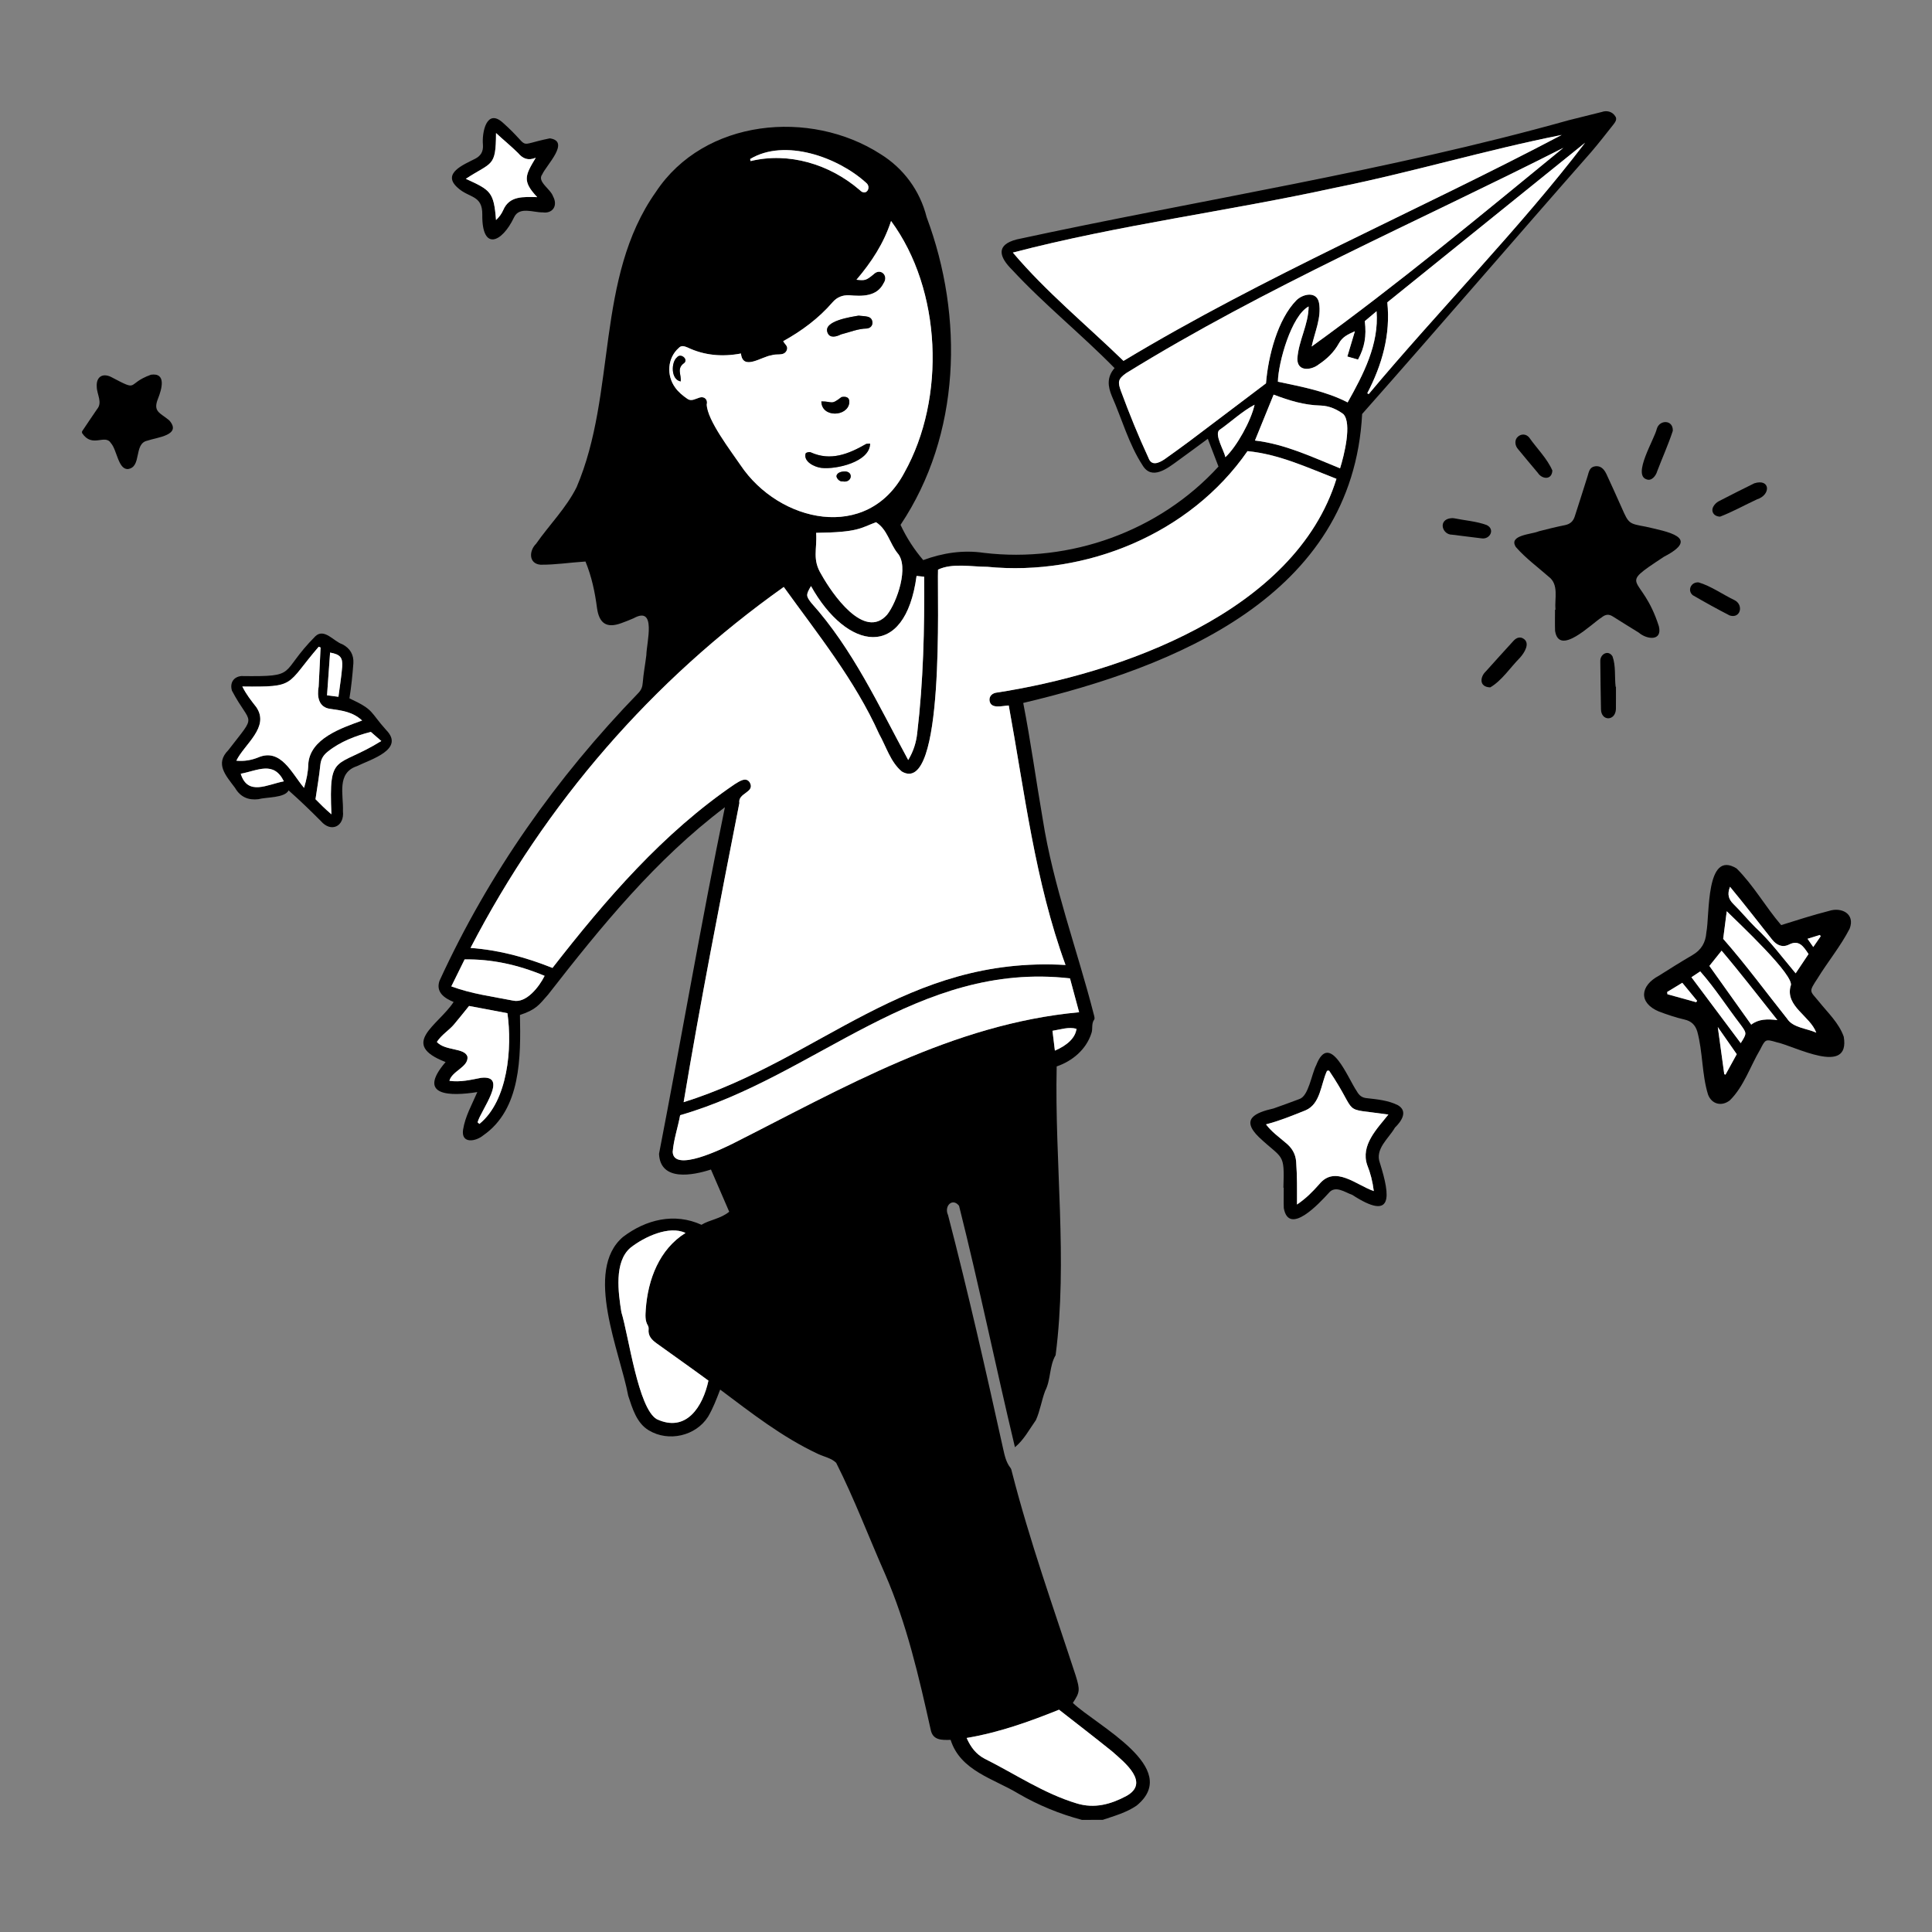 <svg width="960" height="960" viewBox="0 0 960 960" fill="none" xmlns="http://www.w3.org/2000/svg">
<rect x="0" y="0" width="960" height="960" fill="#808080" stroke="none"/>
<path d="M537.609 904.29C526.499 901.34 515.979 897.02 506.009 891.23C493.699 883.77 477.219 879.92 472.359 864.53C467.869 864.65 463.449 864.79 462.429 859.35C456.579 833.1 450.569 806.92 439.829 782.21C431.749 763.92 424.449 744.59 415.509 726.9C413.279 724.57 409.449 723.86 406.339 722.39C388.599 714.06 373.579 702.26 357.849 690.48C355.999 695.26 354.359 699.66 351.829 703.97C345.679 713.61 332.149 716.61 322.409 710.74C316.359 707.17 314.229 699.84 312.149 693.52C308.199 671.97 289.929 631.33 309.559 614.63C320.939 605.97 335.089 602.46 348.559 608.59C352.489 606.14 358.139 605.61 362.339 602.1C359.239 594.94 356.289 588.12 353.269 581.13C344.319 584.03 328.079 587.25 327.469 573.32C338.569 516.04 348.419 458.33 360.199 401.11C325.849 427 298.699 460.359 272.339 494.22C267.799 499.37 266.419 501.67 258.359 504.33C258.789 525.13 258.949 551.12 240.119 564.16C236.379 567.27 229.069 568.49 230.089 561.39C231.169 554.61 234.429 549.06 237.179 542.64C223.929 544.76 206.759 544.8 221.409 527.73C198.139 518.7 217.699 509.62 225.399 497.88C220.769 495.97 216.449 492.99 218.389 487.35C242.919 433.92 276.489 386.38 317.129 344.42C318.619 342.9 319.219 341.38 319.379 339.22C319.729 334.63 320.619 330.09 321.169 325.51C321.229 319.49 326.439 300.77 314.859 307.2C312.839 308.1 310.769 308.89 308.689 309.65C301.469 312.28 297.729 309.84 296.649 302.12C295.619 294.18 293.979 286.46 290.919 279.02C283.129 279.5 276.029 280.68 268.539 280.6C262.629 280.06 262.829 273.68 266.369 270.21C272.959 260.78 281.349 252.44 286.509 242.09C306.519 195.27 295.619 138.19 325.899 95.38C349.889 59.03 402.589 54.09 437.499 76.55C448.959 83.64 457.139 94.71 460.439 107.9C478.999 157.55 477.429 216.01 447.469 260.8C450.499 267.3 454.269 273.07 458.749 278.31C468.519 274.72 478.539 273.19 488.829 274.7C531.639 279.83 575.989 264.1 605.459 231.83C603.739 227.35 602.009 222.86 600.159 218.03C594.879 221.91 590.029 225.52 585.129 229.05C579.989 232.8 572.309 238.81 567.739 231.22C560.889 220.7 557.509 208.27 552.469 196.82C550.469 192 549.899 187.42 553.819 182.9C537.319 166.08 518.949 151.36 502.929 134.08C496.539 127.75 494.579 121.7 505.249 118.96C596.689 99.18 689.259 85.029 779.519 59.73C784.989 58.34 790.479 56.99 795.959 55.63C798.389 54.73 801.149 55.49 802.519 57.63C803.769 59.17 802.599 60.73 801.589 61.999C797.969 66.559 794.409 71.18 790.619 75.59C752.549 118.83 715.039 162.58 676.839 205.71C672.139 296.28 583.599 331.51 508.439 349.29C512.229 368.74 514.769 387.63 518.129 407.04C523.339 440.25 535.209 471.66 543.509 504.08C543.729 504.9 544.089 506.1 543.709 506.61C542.159 508.73 543.129 511.29 542.309 513.43C539.719 521.49 532.889 527.23 525.059 529.9C523.969 577.64 530.659 625.96 524.529 673.38C521.309 678.92 522.239 685.5 519.319 691.16C517.559 695.85 516.769 701.14 514.739 705.64C511.399 710.34 508.839 715.38 504.319 719.12C494.769 679.13 486.549 638.92 476.549 599.16C473.289 594.98 468.969 599.27 471.079 603.77C481.069 642.19 489.849 680.93 498.409 719.7C499.179 723.09 499.849 726.55 502.109 729.4C502.539 729.95 502.659 730.79 502.849 731.51C511.629 765.78 523.529 799.04 534.509 832.6C536.729 839.78 536.609 840.86 533.089 846.17C544.929 857.45 587.459 878.55 564.809 897.17C559.769 900.65 553.689 902.34 547.949 904.27C544.489 904.29 541.049 904.29 537.609 904.29ZM274.529 480.95C300.999 446.96 329.499 413.82 365.169 389.59C367.379 388.28 370.709 385.8 372.599 388.85C375.299 393.82 366.519 393.93 367.389 399.02C357.729 448.35 347.989 498.02 339.699 547.67C407.979 526.19 450.259 474.89 529.459 479.48C514.239 437.82 509.209 393.99 501.249 350.54C497.889 350.72 492.519 352.43 491.719 348.28C491.429 346.43 492.439 344.76 494.719 344.22C556.259 334.8 643.499 304.31 664.079 237.91C649.509 232.26 635.559 225.67 619.879 224.15C591.279 265.44 539.409 286.42 490.609 281.63C482.849 281.65 473.229 279.62 466.109 283.04C465.609 295.29 469.729 396.04 448.119 383.35C442.459 378.62 440.379 371 436.839 364.71C424.769 337.86 406.419 315.2 389.459 291.64C324.039 338.05 271.209 398.88 233.809 471C248.339 472.1 261.519 475.78 274.529 480.95ZM368.179 175.65C358.999 177.4 349.989 176.65 341.589 172.62C339.869 171.91 338.509 171.55 337.289 172.86C331.599 177.88 331.099 186.51 335.469 192.51C337.039 194.79 339.359 196.67 341.659 198.23C343.559 199.52 345.639 198.13 347.629 197.52C349.979 196.8 351.819 198.52 351.169 200.97C351.379 208.79 363.259 224.15 367.919 231.05C387.029 259.63 431.029 269.55 449.379 234.81C470.069 197.83 467.929 143.96 442.759 109.79C439.119 121.02 432.989 130.24 425.569 138.99C429.949 139.45 430.369 139.3 434.089 136.27C437.429 132.95 441.669 136.83 439.069 140.68C435.729 147.47 428.289 147.26 421.869 146.68C418.639 146.59 415.879 147.64 413.709 150.16C406.809 158.17 398.309 164.46 389.159 169.51C390.019 171.22 391.899 172.03 390.829 174.23C389.449 177.03 385.829 175.59 383.439 176.5C378.479 177.16 369.059 184.43 368.179 175.65ZM558.259 179.33C628.459 137.03 703.689 105.15 775.999 67.059C738.159 74.559 701.129 85.75 663.269 93.33C610.129 104.98 555.939 111.76 503.279 125.51C519.829 145.09 539.839 161.45 558.259 179.33ZM776.819 73.45C704.269 110.25 628.969 142.55 559.539 185.43C555.569 188.28 555.279 189.75 557.009 194.38C561.149 205.6 565.629 216.69 570.659 227.52C572.189 231.71 575.759 230.11 578.589 228.24C582.699 225.3 586.809 222.37 590.859 219.35C603.479 209.88 616.649 199.83 629.049 190.48C630.159 176.75 634.889 158.62 644.199 149.16C647.469 145.98 654.269 144.55 655.399 150.47C656.699 157.82 653.249 165.07 651.749 172.18C694.949 140.97 735.719 107.06 776.819 73.45ZM536.209 502.98C534.649 497.2 533.139 491.59 531.669 486.14C455.749 477.53 405.659 534.62 337.959 554.13C336.859 560.15 334.749 566.19 334.259 572.34C334.579 582.77 358.969 570.78 363.859 568.38C418.999 540.56 473.549 508.74 536.209 502.98ZM480.319 863.59C482.419 868.32 485.089 871.71 489.249 873.88C504.439 881.48 518.649 891.17 535.019 896.1C543.849 898.79 551.849 896.55 559.499 892.52C571.719 885.91 558.879 875.77 552.559 870.22C543.819 863.18 534.919 856.35 526.229 849.54C511.129 855.63 496.339 860.89 480.319 863.59ZM679.399 195.39C679.629 195.54 679.869 195.68 680.099 195.83C714.979 154.08 755.479 113.12 787.619 70.93C754.939 97.299 722.229 123.7 689.349 150.23C691.019 166.29 686.769 181.19 679.399 195.39ZM340.629 612.65C332.409 608.75 320.019 614.67 313.269 619.99C305.049 627.02 307.229 642.33 308.759 652C312.409 663.82 317.029 699.71 326.349 705.17C340.959 711.97 349.229 699.04 352.019 686.02C343.429 679.69 334.929 673.75 326.319 667.53C323.949 665.82 321.919 663.86 322.289 660.47C322.349 659.88 322.229 659.15 321.929 658.65C320.409 656.12 320.709 653.38 320.879 650.63C321.919 635.77 327.649 620.7 340.629 612.65ZM455.439 286.18C449.729 328.72 420.709 323.02 402.969 291.21C400.429 295.56 400.449 296.1 403.099 299.55C423.809 322.61 436.579 350.59 451.279 377.65C453.989 373.14 455.229 368.83 455.739 364.41C458.809 338.61 459.409 312.52 459.199 286.57C457.919 286.44 456.849 286.33 455.439 286.18ZM405.529 264.76C406.089 273.05 403.459 277.92 408.149 285.5C413.449 295 429.439 318.3 440.779 305.45C445.709 299.25 451.879 281.45 445.939 274.82C442.039 269.92 440.899 263.03 435.269 259.49C427.549 262.39 426.539 264.52 405.529 264.76ZM632.859 196.09C629.679 203.9 626.699 211.23 623.579 218.9C638.499 220.64 651.939 227.08 665.869 232.71C667.829 226.54 671.909 210.28 667.489 205.75C664.159 203.29 660.349 201.66 656.269 201.52C648.009 201.33 640.589 199.02 632.859 196.09ZM237.309 557.67C237.609 557.93 237.919 558.2 238.219 558.46C252.419 546.96 254.589 520.66 252.139 503.44C245.619 502.21 239.269 501.02 233.069 499.85C230.439 503.09 228.059 506.09 225.589 509.03C223.079 512.02 219.519 514.01 217.069 517.74C221.249 522.32 230.849 520.49 232.279 525.05C232.889 530.2 224.559 532.13 223.309 537.06C228.819 537.8 233.719 536.61 239.019 535.57C252.989 533.99 238.819 551.8 237.309 557.67ZM673.239 164.6C669.639 166.18 667.009 167.47 665.289 170.6C662.939 174.89 659.439 178.3 655.379 181.01C651.599 184.07 644.549 184.86 644.649 178.26C645.209 169.25 650.179 161.43 650.239 152.3C641.659 156.85 635.149 180.14 634.969 189.68C647.049 192.23 658.989 194.46 669.629 199.97C677.409 186.1 685.289 171.08 683.999 154.67C681.679 156.62 679.829 158.17 678.149 159.59C679.079 167.04 678.059 172.64 674.789 178.69C673.069 178.19 671.339 177.7 669.479 177.17C670.679 173.14 671.869 169.16 673.239 164.6ZM224.259 490.13C234.479 493.9 244.509 495.14 255.009 497.21C261.519 498.65 267.979 490.26 270.619 484.89C256.949 479.19 244.119 476.54 230.869 476.73C228.779 480.97 226.659 485.27 224.259 490.13ZM372.749 79.01C372.809 79.35 372.879 79.7 372.939 80.04C391.979 75.439 412.269 81.59 427.129 94.389C430.379 97.87 433.179 93.04 430.389 90.85C416.449 78.12 390.009 68.6 372.749 79.01ZM623.389 201.11C617.159 204.39 611.699 209.62 605.839 213.7C603.379 215.93 608.209 223.87 608.889 227.17C614.529 221.94 621.699 208.93 623.389 201.11ZM522.969 512.2C523.399 515.71 523.779 518.82 524.169 522.06C530.659 519.27 534.359 515.5 534.909 511.22C530.989 510.14 527.279 511.49 522.969 512.2Z" fill="black"/>
<path d="M40.75 214.382C43.24 210.682 45.7 206.962 48.24 203.292C51.06 199.932 48.12 195.982 48.08 192.192C47.73 187.362 50.86 185.232 55.14 187.282C69.74 194.962 62.2 190.832 75.02 186.192C82.85 185.092 80.32 193.492 78.54 198.012C75.83 204.672 79.56 205.052 84.12 208.902C90.59 216.292 77.82 217.332 73.23 218.962C66.23 220.412 70.68 232.262 63.43 233.082C58.71 233.102 58.12 223.592 55.16 220.242C52.2 215.372 45.79 222.912 40.75 215.122C40.75 214.882 40.75 214.632 40.75 214.382Z" fill="black"/>
<path d="M885.059 459.678C892.969 457.218 900.739 454.678 908.739 452.658C914.989 450.578 921.939 454.018 919.079 461.458C914.599 470.168 908.239 477.848 903.109 486.198C898.619 493.048 899.249 492.188 903.739 497.598C908.169 503.158 913.719 508.248 916.149 515.118C919.519 534.958 891.639 519.708 882.739 517.868C877.159 516.228 877.239 516.408 874.599 521.548C869.659 529.878 866.509 539.878 859.589 546.718C855.559 549.938 850.509 548.738 848.709 543.868C845.599 533.788 846.159 522.738 843.369 512.558C842.379 509.338 840.459 507.378 836.999 506.598C832.709 505.628 828.499 504.178 824.359 502.638C813.999 498.328 814.929 489.768 824.339 484.798C829.859 481.288 835.409 477.828 841.049 474.528C845.359 471.998 847.499 468.428 847.879 463.328C849.609 454.758 847.449 422.018 862.899 431.528C871.339 439.908 877.279 450.628 885.059 459.678ZM856.239 466.508C867.519 479.358 877.409 492.868 888.029 506.198C890.919 510.738 897.859 510.968 902.499 513.138C899.459 504.808 887.099 500.158 889.719 490.038C892.799 485.458 862.969 457.748 858.019 452.788C857.379 457.718 856.789 462.238 856.239 466.508ZM849.379 479.958C856.269 489.628 863.149 499.288 870.169 509.138C873.929 506.268 878.129 506.288 883.179 506.868C873.609 494.858 864.819 483.418 855.449 472.378C853.339 475.018 851.499 477.308 849.379 479.958ZM859.629 440.638C858.159 444.378 858.919 446.828 861.329 449.198C865.119 452.918 868.489 457.078 872.259 460.818C879.839 467.828 885.539 475.658 892.249 483.628C894.609 480.098 896.649 477.058 898.649 474.058C896.139 470.288 893.919 466.768 888.889 469.368C885.649 470.968 882.749 469.668 880.479 466.768C873.499 457.968 866.829 449.318 859.629 440.638ZM840.459 485.578C848.769 496.688 856.859 507.508 864.959 518.328C867.979 513.528 868.049 513.468 864.979 509.268C858.199 500.458 852.179 490.988 844.829 482.678C843.199 483.758 841.809 484.688 840.459 485.578ZM853.559 510.328C854.699 518.648 855.739 526.208 856.779 533.758C856.989 533.828 857.189 533.898 857.399 533.968C859.269 530.568 861.139 527.168 862.979 523.818C859.809 519.288 856.869 515.068 853.559 510.328ZM828.409 492.908C828.449 493.288 828.499 493.658 828.539 494.038C833.299 495.358 838.059 496.668 842.819 497.988C842.979 497.758 843.129 497.538 843.289 497.308C840.859 494.348 838.429 491.388 835.919 488.338C833.169 490.008 830.789 491.458 828.409 492.908ZM900.999 470.568C902.499 468.398 903.599 466.798 904.699 465.208C904.559 464.998 904.409 464.788 904.269 464.578C902.379 465.168 900.489 465.748 898.149 466.478C899.199 467.968 899.939 469.028 900.999 470.568Z" fill="black"/>
<path d="M772.9 302.967C772.4 297.367 774.73 290.417 769.5 286.527C764.05 281.747 758.06 277.347 753.27 271.877C749.23 265.817 761.24 265.527 764.66 263.987C768.94 262.887 773.24 261.807 777.57 260.947C780.16 260.427 781.71 259.087 782.5 256.567C784.6 249.907 786.82 243.287 788.86 236.607C789.53 234.417 789.81 232.117 792.6 231.697C794.93 231.357 796.82 232.557 798.24 235.587C800.82 241.117 803.31 246.697 805.8 252.267C809.33 260.277 809.35 260.157 817.73 261.697C828.21 264.157 845.55 266.967 826.85 276.617C802.69 292.557 815.77 284.347 824.29 311.227C826.09 318.737 818.31 317.807 814.31 314.357C810.01 311.697 805.71 309.047 801.44 306.337C799.41 305.047 797.81 305.217 795.83 306.797C790.79 309.957 774.71 326.327 772.71 313.477C772.59 309.977 772.68 306.477 772.68 302.977C772.75 302.967 772.82 302.967 772.9 302.967Z" fill="black"/>
<path d="M143.4 392.74C141.48 396.58 132.34 396.02 128.33 397.12C123.4 397.69 119.43 396.05 116.79 391.49C112.14 385.27 106.71 379.53 113.46 372.74C128.02 353.83 124.79 361.21 115.26 343.21C114.11 339.42 115.98 336.35 119.86 335.93C148.91 336.28 138.16 334.84 156.78 316.07C161.22 312.06 165.83 318.74 170.13 320.14C173.99 322.12 175.83 325.36 175.59 329.55C175.16 335.38 174.56 341.23 173.63 347.01C186.15 352.84 183.55 353.46 191.87 362.72C201.39 372.39 184.03 377.4 177.39 380.69C167.16 384.07 170.72 394.86 170.41 403.07C171.21 410.68 164.48 413.87 159.44 407.98C154.1 402.62 149.2 397.89 143.4 392.74ZM159.3 321.74C158.99 321.61 158.68 321.48 158.37 321.36C141.8 340.61 147.41 341.42 120.41 341.13C122.56 345.34 124.66 347.89 127.37 351.4C134.14 361.33 121.42 369.78 117.44 377.99C121.43 378.36 124.97 377.71 128.27 376.38C139.63 371.52 145.02 384.4 151.08 391.5C152.3 387.44 153.1 383.64 153.19 379.82C153.9 366.96 169.83 361.71 179.95 358.03C175.24 353.67 169.98 353.09 164.23 352.25C158.35 351.61 157.43 346.19 158.35 341.12C158.67 334.66 158.99 328.2 159.3 321.74ZM184.27 363.68C176.81 365.57 169.06 368.5 162.9 373.46C160.79 375.1 159.47 377.1 159.18 380.02C158.63 385.58 157.64 391.1 156.77 397.12C158.93 399.31 161.43 401.87 164.68 404.63C163.33 373.31 166.86 382.24 189.47 368.2C187.62 366.59 186.15 365.32 184.27 363.68ZM141.05 388.24C136.01 377.95 128.08 382.88 119.62 384.47C123.12 395.67 132.84 389.77 141.05 388.24ZM168.17 346.23C168.84 341.03 169.65 336.24 170.02 331.41C170.39 326.63 168.99 325.17 164.02 324.26C163.51 331.32 163.01 338.36 162.5 345.51C164.39 345.75 165.95 345.95 168.17 346.23Z" fill="black"/>
<path d="M637.72 590.167C638.33 572.467 637.48 576.297 625.55 565.037C616.27 556.007 623.79 552.847 632.82 550.787C637.11 549.307 641.35 547.707 645.6 546.127C650.23 544.727 651.67 533.807 654.02 529.267C660.71 512.017 669.75 535.817 674.18 542.217C675.41 544.417 676.83 545.497 679.31 545.687C684.45 546.257 689.95 546.807 694.63 549.177C699.78 552.207 696.34 557.197 693.16 560.277C690.02 565.757 683.05 570.897 685.68 577.927C690.93 594.697 692.26 606.917 671.97 593.747C668.28 592.457 663.49 588.787 660.25 592.777C655.77 597.667 640.46 614.387 637.91 600.307C637.78 596.937 637.92 593.557 637.88 590.177C637.83 590.167 637.77 590.167 637.72 590.167ZM660.4 531.977C660.07 532.017 659.73 532.047 659.4 532.087C656.28 538.727 656.23 548.507 648.74 551.717C642.12 554.357 636.08 556.867 629.08 558.697C631.9 562.447 635.33 564.807 638.78 567.787C641.88 570.227 643.77 573.297 644.06 577.267C644.58 584.667 644.49 590.697 644.48 598.527C649.02 595.427 652.05 592.357 655.56 588.417C663.43 578.827 673.99 588.917 682.64 591.857C682.05 587.137 680.98 582.927 679.36 578.887C676.02 569.057 684.19 560.967 689.89 553.817C665.17 550.287 675.91 554.957 660.4 531.977Z" fill="black"/>
<path d="M269.61 105.526C265.04 105.626 257.99 102.426 255.4 108.056C249.39 120.666 239.43 124.886 239.65 106.716C239.79 96.786 233.13 98.526 227.44 93.306C219.3 86.116 230.49 81.796 236.12 78.876C238.9 77.436 240.19 75.346 239.97 71.996C239.39 65.736 241.81 53.696 249.85 60.946C264.92 74.346 255.37 72.346 273.2 68.746C283.57 70.216 271.43 82.106 269.41 86.686C266.74 90.236 273.56 93.896 274.79 97.526C277.39 102.316 274.49 106.276 269.61 105.526ZM266.21 78.386C262.38 79.976 259.73 78.796 257.41 76.016C253.81 72.496 250.65 69.956 246.47 66.106C246.41 83.226 244.45 80.326 231.46 88.846C243.79 94.506 245.38 95.336 246.47 109.336C248.12 107.836 249.22 106.216 250.02 104.456C253.12 97.126 260.14 97.856 266.93 97.946C259.38 89.946 260.94 87.176 266.21 78.386Z" fill="black"/>
<path d="M740.48 341.559C734.82 341.359 735.37 336.299 738.37 333.539C742.88 328.469 747.47 323.469 752.03 318.449C753.59 316.729 755.33 316.329 756.92 317.299C760.6 319.509 757.41 324.469 755.23 326.849C750.51 331.609 746.23 338.239 740.48 341.559Z" fill="black"/>
<path d="M831.21 214.077C829.03 220.757 825.97 227.527 823.46 234.137C822.78 236.517 820.64 239.127 818.23 238.207C810.99 236.057 822.06 218.287 823.25 213.117C824.54 208.467 831.44 208.427 831.21 214.077Z" fill="black"/>
<path d="M802.96 341.253C802.94 344.983 803 348.723 802.94 352.463C802.57 358.423 795.59 358.393 795.52 352.423C795.35 344.453 795.26 336.483 795.18 328.523C795.06 325.003 799.14 322.723 801.24 326.133C802.96 330.813 802.22 336.313 802.8 341.263C802.85 341.253 802.91 341.253 802.96 341.253Z" fill="black"/>
<path d="M854.71 256.712C851.58 256.672 850.009 254.082 851.359 251.692C851.939 250.662 852.909 249.662 853.939 249.122C859.829 246.042 865.789 243.092 871.749 240.132C879.719 237.672 880.019 245.942 873.009 248.142C866.979 250.932 860.86 254.362 854.71 256.712Z" fill="black"/>
<path d="M844.05 289.391C850.24 291.231 856.07 295.441 861.95 298.251C866.51 300.631 864.87 307.531 859.46 305.821C853.29 302.651 847.11 299.231 841.11 295.741C838.35 293.461 840.16 289.081 844.05 289.391Z" fill="black"/>
<path d="M771.36 233.802C771.11 238.712 766.17 238.132 764.16 234.982C760.87 231.112 757.64 227.182 754.39 223.272C752.66 221.432 752.43 218.452 754.3 216.932C755.92 215.512 758.35 215.522 759.9 217.472C763.63 222.812 768.8 227.832 771.36 233.802Z" fill="black"/>
<path d="M736.351 267.523C731.001 266.863 726.251 266.303 721.501 265.683C716.941 265.693 714.741 259.313 719.631 257.763C720.551 257.513 721.581 257.373 722.511 257.523C727.891 258.633 733.531 258.983 738.701 260.883C743.001 262.943 740.421 268.043 736.351 267.523Z" fill="black"/>
<path d="M274.531 480.952C261.511 475.782 248.341 472.102 233.801 471.022C271.201 398.902 324.041 338.062 389.451 291.662C406.421 315.222 424.761 337.882 436.831 364.732C440.371 371.022 442.461 378.642 448.111 383.372C469.701 396.042 465.601 295.542 466.101 283.062C473.151 279.652 482.901 281.662 490.601 281.652C539.401 286.442 591.271 265.462 619.871 224.172C635.551 225.692 649.501 232.282 664.071 237.932C643.541 304.282 556.241 334.842 494.711 344.242C492.431 344.782 491.421 346.442 491.711 348.292C492.501 352.452 497.911 350.702 501.241 350.552C509.201 394.002 514.231 437.832 529.451 479.492C450.121 474.932 408.051 526.172 339.691 547.682C347.981 498.022 357.721 448.362 367.381 399.032C366.521 393.932 375.291 393.842 372.591 388.862C370.701 385.812 367.371 388.292 365.161 389.602C329.501 413.822 301.001 446.962 274.531 480.952Z" fill="white"/>
<path d="M368.179 175.652C369.049 184.423 378.479 177.163 383.449 176.523C385.829 175.623 389.459 177.053 390.839 174.253C391.899 172.053 390.029 171.243 389.169 169.533C398.329 164.472 406.819 158.192 413.719 150.182C415.889 147.662 418.649 146.612 421.879 146.702C428.299 147.283 435.749 147.482 439.079 140.702C441.689 136.852 437.429 132.972 434.099 136.292C430.379 139.322 429.959 139.472 425.579 139.012C432.999 130.262 439.129 121.042 442.769 109.812C467.939 143.982 470.069 197.842 449.389 234.832C431.009 269.562 387.049 259.673 367.929 231.073C363.269 224.203 351.379 208.782 351.169 200.992C351.819 198.532 349.979 196.823 347.629 197.543C345.639 198.143 343.549 199.543 341.659 198.253C339.359 196.683 337.039 194.802 335.469 192.533C331.109 186.522 331.599 177.903 337.289 172.883C338.509 171.573 339.879 171.933 341.589 172.643C349.999 176.662 358.999 177.402 368.179 175.652ZM432.339 220.413C431.079 220.533 430.689 220.482 430.369 220.612C421.669 225.592 412.749 229.272 402.809 224.753C402.139 224.452 400.709 224.772 400.319 225.312C399.079 229.412 404.799 232.113 408.139 232.503C415.409 233.363 432.289 229.563 432.339 220.413ZM426.659 156.842C423.109 157.462 408.749 159.433 411.209 165.333C412.349 168.253 415.669 167.283 417.879 166.163C422.119 165.103 426.259 163.323 430.659 163.243C434.309 163.123 434.449 157.733 430.859 157.333C429.679 157.073 428.439 157.032 426.659 156.842ZM408.129 199.453C408.199 207.663 421.229 207.152 422.009 200.122C422.259 197.392 420.419 196.873 418.139 197.293C412.749 201.493 413.829 199.413 408.129 199.453ZM338.219 189.522C338.689 186.182 336.009 183.103 340.039 180.323C342.059 178.403 338.189 175.293 336.409 177.553C333.439 179.953 333.269 188.622 338.219 189.522ZM418.749 239.203C423.159 240.073 424.229 234.753 420.279 234.283C418.599 234.162 415.879 234.612 415.629 236.592C415.739 237.952 417.429 239.483 418.749 239.203Z" fill="white"/>
<path d="M558.259 179.327C539.849 161.447 519.829 145.077 503.279 125.497C555.939 111.747 610.129 104.967 663.269 93.317C701.129 85.737 738.159 74.547 775.999 67.047C703.679 105.157 628.459 137.037 558.259 179.327Z" fill="white"/>
<path d="M776.82 73.453C735.72 107.073 694.95 140.973 651.76 172.183C653.26 165.073 656.71 157.823 655.42 150.473C654.28 144.563 647.49 145.983 644.22 149.163C634.91 158.613 630.18 176.763 629.07 190.483C616.66 199.833 603.5 209.873 590.88 219.353C586.83 222.373 582.71 225.303 578.61 228.243C575.81 230.073 572.18 231.743 570.68 227.523C565.65 216.693 561.17 205.603 557.02 194.383C555.29 189.763 555.58 188.283 559.55 185.443C628.97 142.543 704.27 110.253 776.82 73.453Z" fill="white"/>
<path d="M536.21 502.977C473.55 508.737 419 540.547 363.86 568.387C358.83 570.817 334.67 582.757 334.26 572.347C334.75 566.197 336.86 560.157 337.96 554.137C405.61 534.647 455.81 477.517 531.67 486.147C533.14 491.587 534.65 497.197 536.21 502.977Z" fill="white"/>
<path d="M480.32 863.587C496.33 860.887 511.13 855.617 526.23 849.547C534.92 856.347 543.82 863.177 552.56 870.227C558.87 875.777 571.72 885.927 559.5 892.527C551.85 896.557 543.86 898.797 535.02 896.107C518.65 891.177 504.44 881.477 489.25 873.887C485.1 871.707 482.43 868.327 480.32 863.587Z" fill="white"/>
<path d="M679.4 195.392C686.77 181.192 691.01 166.292 689.35 150.222C722.23 123.692 754.94 97.302 787.62 70.922C755.47 113.132 715 154.062 680.1 195.822C679.87 195.682 679.63 195.532 679.4 195.392Z" fill="white"/>
<path d="M340.629 612.651C327.649 620.701 321.919 635.761 320.879 650.641C320.709 653.391 320.409 656.131 321.929 658.661C322.229 659.161 322.359 659.891 322.289 660.481C321.919 663.871 323.949 665.821 326.319 667.541C334.929 673.761 343.429 679.701 352.019 686.031C349.229 699.021 340.959 712.011 326.349 705.181C317.069 699.831 312.389 663.741 308.759 652.011C307.219 642.311 305.049 627.051 313.269 620.001C320.029 614.661 332.409 608.771 340.629 612.651Z" fill="white"/>
<path d="M455.439 286.18C456.859 286.33 457.919 286.43 459.209 286.57C459.419 312.52 458.809 338.61 455.749 364.41C455.239 368.83 453.999 373.14 451.289 377.65C436.589 350.59 423.819 322.61 403.109 299.55C400.449 296.1 400.439 295.56 402.979 291.21C420.739 323.07 449.739 328.67 455.439 286.18Z" fill="white"/>
<path d="M405.53 264.762C426.54 264.512 427.55 262.382 435.28 259.492C440.92 263.022 442.05 269.922 445.95 274.822C451.89 281.452 445.72 299.242 440.79 305.452C429.44 318.302 413.47 295.022 408.16 285.502C403.45 277.872 406.09 273.092 405.53 264.762Z" fill="white"/>
<path d="M632.86 196.086C640.58 199.016 648.01 201.326 656.28 201.516C660.36 201.646 664.16 203.286 667.49 205.746C671.91 210.326 667.83 226.466 665.87 232.706C651.94 227.076 638.5 220.636 623.58 218.896C626.71 211.226 629.69 203.896 632.86 196.086Z" fill="white"/>
<path d="M237.31 557.669C238.82 551.819 253 533.979 239.02 535.569C233.72 536.609 228.82 537.799 223.31 537.059C224.56 532.129 232.89 530.209 232.28 525.059C230.88 520.519 221.22 522.309 217.07 517.749C219.51 514.019 223.07 512.039 225.59 509.039C228.06 506.109 230.44 503.099 233.07 499.859C239.27 501.029 245.62 502.219 252.14 503.449C254.58 520.659 252.43 546.949 238.22 558.469C237.91 558.199 237.61 557.939 237.31 557.669Z" fill="white"/>
<path d="M673.24 164.601C671.88 169.161 670.69 173.131 669.49 177.141C671.35 177.671 673.07 178.171 674.8 178.661C678.06 172.621 679.08 167.021 678.16 159.571C679.84 158.161 681.69 156.611 684.01 154.651C685.3 171.061 677.421 186.081 669.641 199.951C659.001 194.441 647.06 192.211 634.98 189.661C635.17 180.141 641.65 156.871 650.25 152.281C650.19 161.401 645.22 169.231 644.66 178.241C644.56 184.831 651.601 184.051 655.391 180.991C659.451 178.291 662.96 174.871 665.3 170.591C667 167.471 669.63 166.191 673.24 164.601Z" fill="white"/>
<path d="M224.26 490.127C226.66 485.267 228.78 480.967 230.87 476.727C244.12 476.547 256.95 479.187 270.62 484.887C267.97 490.267 261.52 498.637 255.01 497.207C244.5 495.127 234.49 493.897 224.26 490.127Z" fill="white"/>
<path d="M372.75 79.012C390 68.602 416.44 78.112 430.4 90.852C433.18 93.042 430.39 97.872 427.14 94.392C412.28 81.592 391.99 75.442 372.95 80.042C372.88 79.702 372.82 79.362 372.75 79.012Z" fill="white"/>
<path d="M623.39 201.109C621.7 208.929 614.54 221.929 608.9 227.169C608.21 223.849 603.39 215.989 605.85 213.699C611.7 209.619 617.15 204.399 623.39 201.109Z" fill="white"/>
<path d="M522.971 512.199C527.271 511.499 530.981 510.139 534.911 511.209C534.361 515.489 530.651 519.269 524.171 522.049C523.781 518.819 523.401 515.709 522.971 512.199Z" fill="white"/>
<path d="M856.24 466.507C856.79 462.237 857.38 457.707 858.01 452.797C862.88 457.677 892.78 485.447 889.71 490.037C887.1 500.157 899.45 504.797 902.49 513.137C897.86 510.977 890.9 510.727 888.02 506.197C877.41 492.867 867.52 479.357 856.24 466.507Z" fill="white"/>
<path d="M849.381 479.963C851.501 477.313 853.331 475.023 855.451 472.383C864.831 483.423 873.621 494.863 883.181 506.873C878.131 506.303 873.931 506.283 870.171 509.143C863.161 499.293 856.271 489.623 849.381 479.963Z" fill="white"/>
<path d="M859.63 440.641C866.82 449.321 873.5 457.981 880.48 466.781C882.75 469.681 885.65 470.971 888.89 469.381C893.92 466.781 896.14 470.301 898.65 474.071C896.64 477.071 894.61 480.111 892.25 483.641C885.55 475.671 879.83 467.831 872.26 460.831C868.49 457.091 865.12 452.931 861.33 449.211C858.92 446.831 858.16 444.381 859.63 440.641Z" fill="white"/>
<path d="M840.461 485.58C841.801 484.69 843.201 483.76 844.831 482.68C852.181 490.99 858.201 500.46 864.981 509.27C868.051 513.47 867.981 513.53 864.961 518.33C856.871 507.52 848.771 496.7 840.461 485.58Z" fill="white"/>
<path d="M853.561 510.328C856.871 515.068 859.811 519.288 862.981 523.828C861.141 527.178 859.271 530.578 857.401 533.978C857.191 533.908 856.991 533.838 856.781 533.768C855.741 526.208 854.701 518.648 853.561 510.328Z" fill="white"/>
<path d="M828.41 492.906C830.79 491.456 833.17 490.006 835.92 488.336C838.43 491.386 840.86 494.346 843.29 497.306C843.13 497.536 842.98 497.756 842.82 497.986C838.06 496.666 833.3 495.356 828.54 494.036C828.5 493.656 828.45 493.286 828.41 492.906Z" fill="white"/>
<path d="M901 470.568C899.93 469.038 899.2 467.978 898.15 466.478C900.48 465.758 902.38 465.168 904.27 464.578C904.41 464.788 904.56 464.998 904.7 465.208C903.6 466.798 902.5 468.388 901 470.568Z" fill="white"/>
<path d="M159.299 321.742C158.979 328.202 158.669 334.662 158.339 341.112C157.419 346.182 158.339 351.592 164.219 352.242C169.969 353.082 175.229 353.662 179.939 358.022C169.819 361.702 153.879 366.952 153.179 379.812C153.099 383.632 152.299 387.432 151.079 391.492C145.019 384.402 139.629 371.512 128.269 376.372C124.969 377.702 121.439 378.352 117.439 377.982C121.409 369.782 134.149 361.312 127.369 351.392C124.659 347.892 122.559 345.342 120.409 341.122C147.449 341.422 141.819 340.572 158.369 321.352C158.679 321.492 158.989 321.622 159.299 321.742Z" fill="white"/>
<path d="M184.27 363.68C186.15 365.32 187.62 366.59 189.47 368.2C166.81 382.25 163.34 373.34 164.68 404.63C161.44 401.88 158.93 399.31 156.77 397.12C157.65 391.1 158.63 385.58 159.18 380.02C159.47 377.1 160.79 375.11 162.9 373.46C169.05 368.51 176.81 365.57 184.27 363.68Z" fill="white"/>
<path d="M141.049 388.241C132.839 389.771 123.119 395.671 119.619 384.471C128.089 382.881 136.009 377.951 141.049 388.241Z" fill="white"/>
<path d="M168.17 346.228C165.96 345.948 164.4 345.748 162.5 345.508C163.01 338.358 163.52 331.308 164.02 324.258C168.99 325.168 170.39 326.628 170.02 331.408C169.64 336.238 168.83 341.028 168.17 346.228Z" fill="white"/>
<path d="M660.4 531.977C675.92 554.967 665.16 550.277 689.88 553.797C684.19 560.947 676.01 569.047 679.35 578.867C680.98 582.907 682.05 587.117 682.63 591.837C674 588.897 663.41 578.807 655.55 588.397C652.04 592.347 649.01 595.417 644.47 598.517C644.49 590.687 644.58 584.657 644.05 577.257C643.76 573.287 641.87 570.217 638.77 567.777C635.32 564.797 631.9 562.447 629.07 558.687C636.07 556.857 642.12 554.347 648.73 551.707C656.22 548.507 656.27 538.727 659.39 532.077C659.73 532.057 660.06 532.017 660.4 531.977Z" fill="white"/>
<path d="M266.211 78.389C260.931 87.189 259.381 89.949 266.931 97.949C260.151 97.859 253.121 97.139 250.021 104.459C249.221 106.219 248.121 107.829 246.471 109.339C245.381 95.309 243.771 94.499 231.461 88.849C244.481 80.319 246.401 83.209 246.471 66.109C250.661 69.959 253.821 72.499 257.411 76.019C259.731 78.799 262.381 79.989 266.211 78.389Z" fill="white"/>
<path d="M432.34 220.406C432.3 229.556 415.41 233.366 408.14 232.496C404.79 232.116 399.08 229.396 400.32 225.306C400.71 224.766 402.14 224.446 402.81 224.746C412.75 229.266 421.67 225.586 430.37 220.606C430.69 220.466 431.08 220.516 432.34 220.406Z" fill="black"/>
<path d="M426.659 156.836C429.649 157.276 433.379 156.676 433.529 160.386C433.479 162.146 432.289 163.006 430.669 163.236C426.269 163.316 422.129 165.096 417.889 166.156C415.679 167.276 412.339 168.246 411.219 165.326C408.739 159.426 423.119 157.446 426.659 156.836Z" fill="black"/>
<path d="M408.131 199.453C413.851 199.413 412.761 201.483 418.141 197.293C420.411 196.873 422.261 197.393 422.011 200.123C421.231 207.163 408.201 207.673 408.131 199.453Z" fill="black"/>
<path d="M338.219 189.522C333.269 188.622 333.439 179.962 336.399 177.552C338.189 175.302 342.049 178.402 340.029 180.322C336.009 183.102 338.689 186.182 338.219 189.522Z" fill="black"/>
<path d="M418.751 239.196C417.431 239.476 415.741 237.956 415.631 236.586C415.891 234.606 418.601 234.156 420.281 234.276C424.231 234.736 423.161 240.066 418.751 239.196Z" fill="black"/>
</svg>
